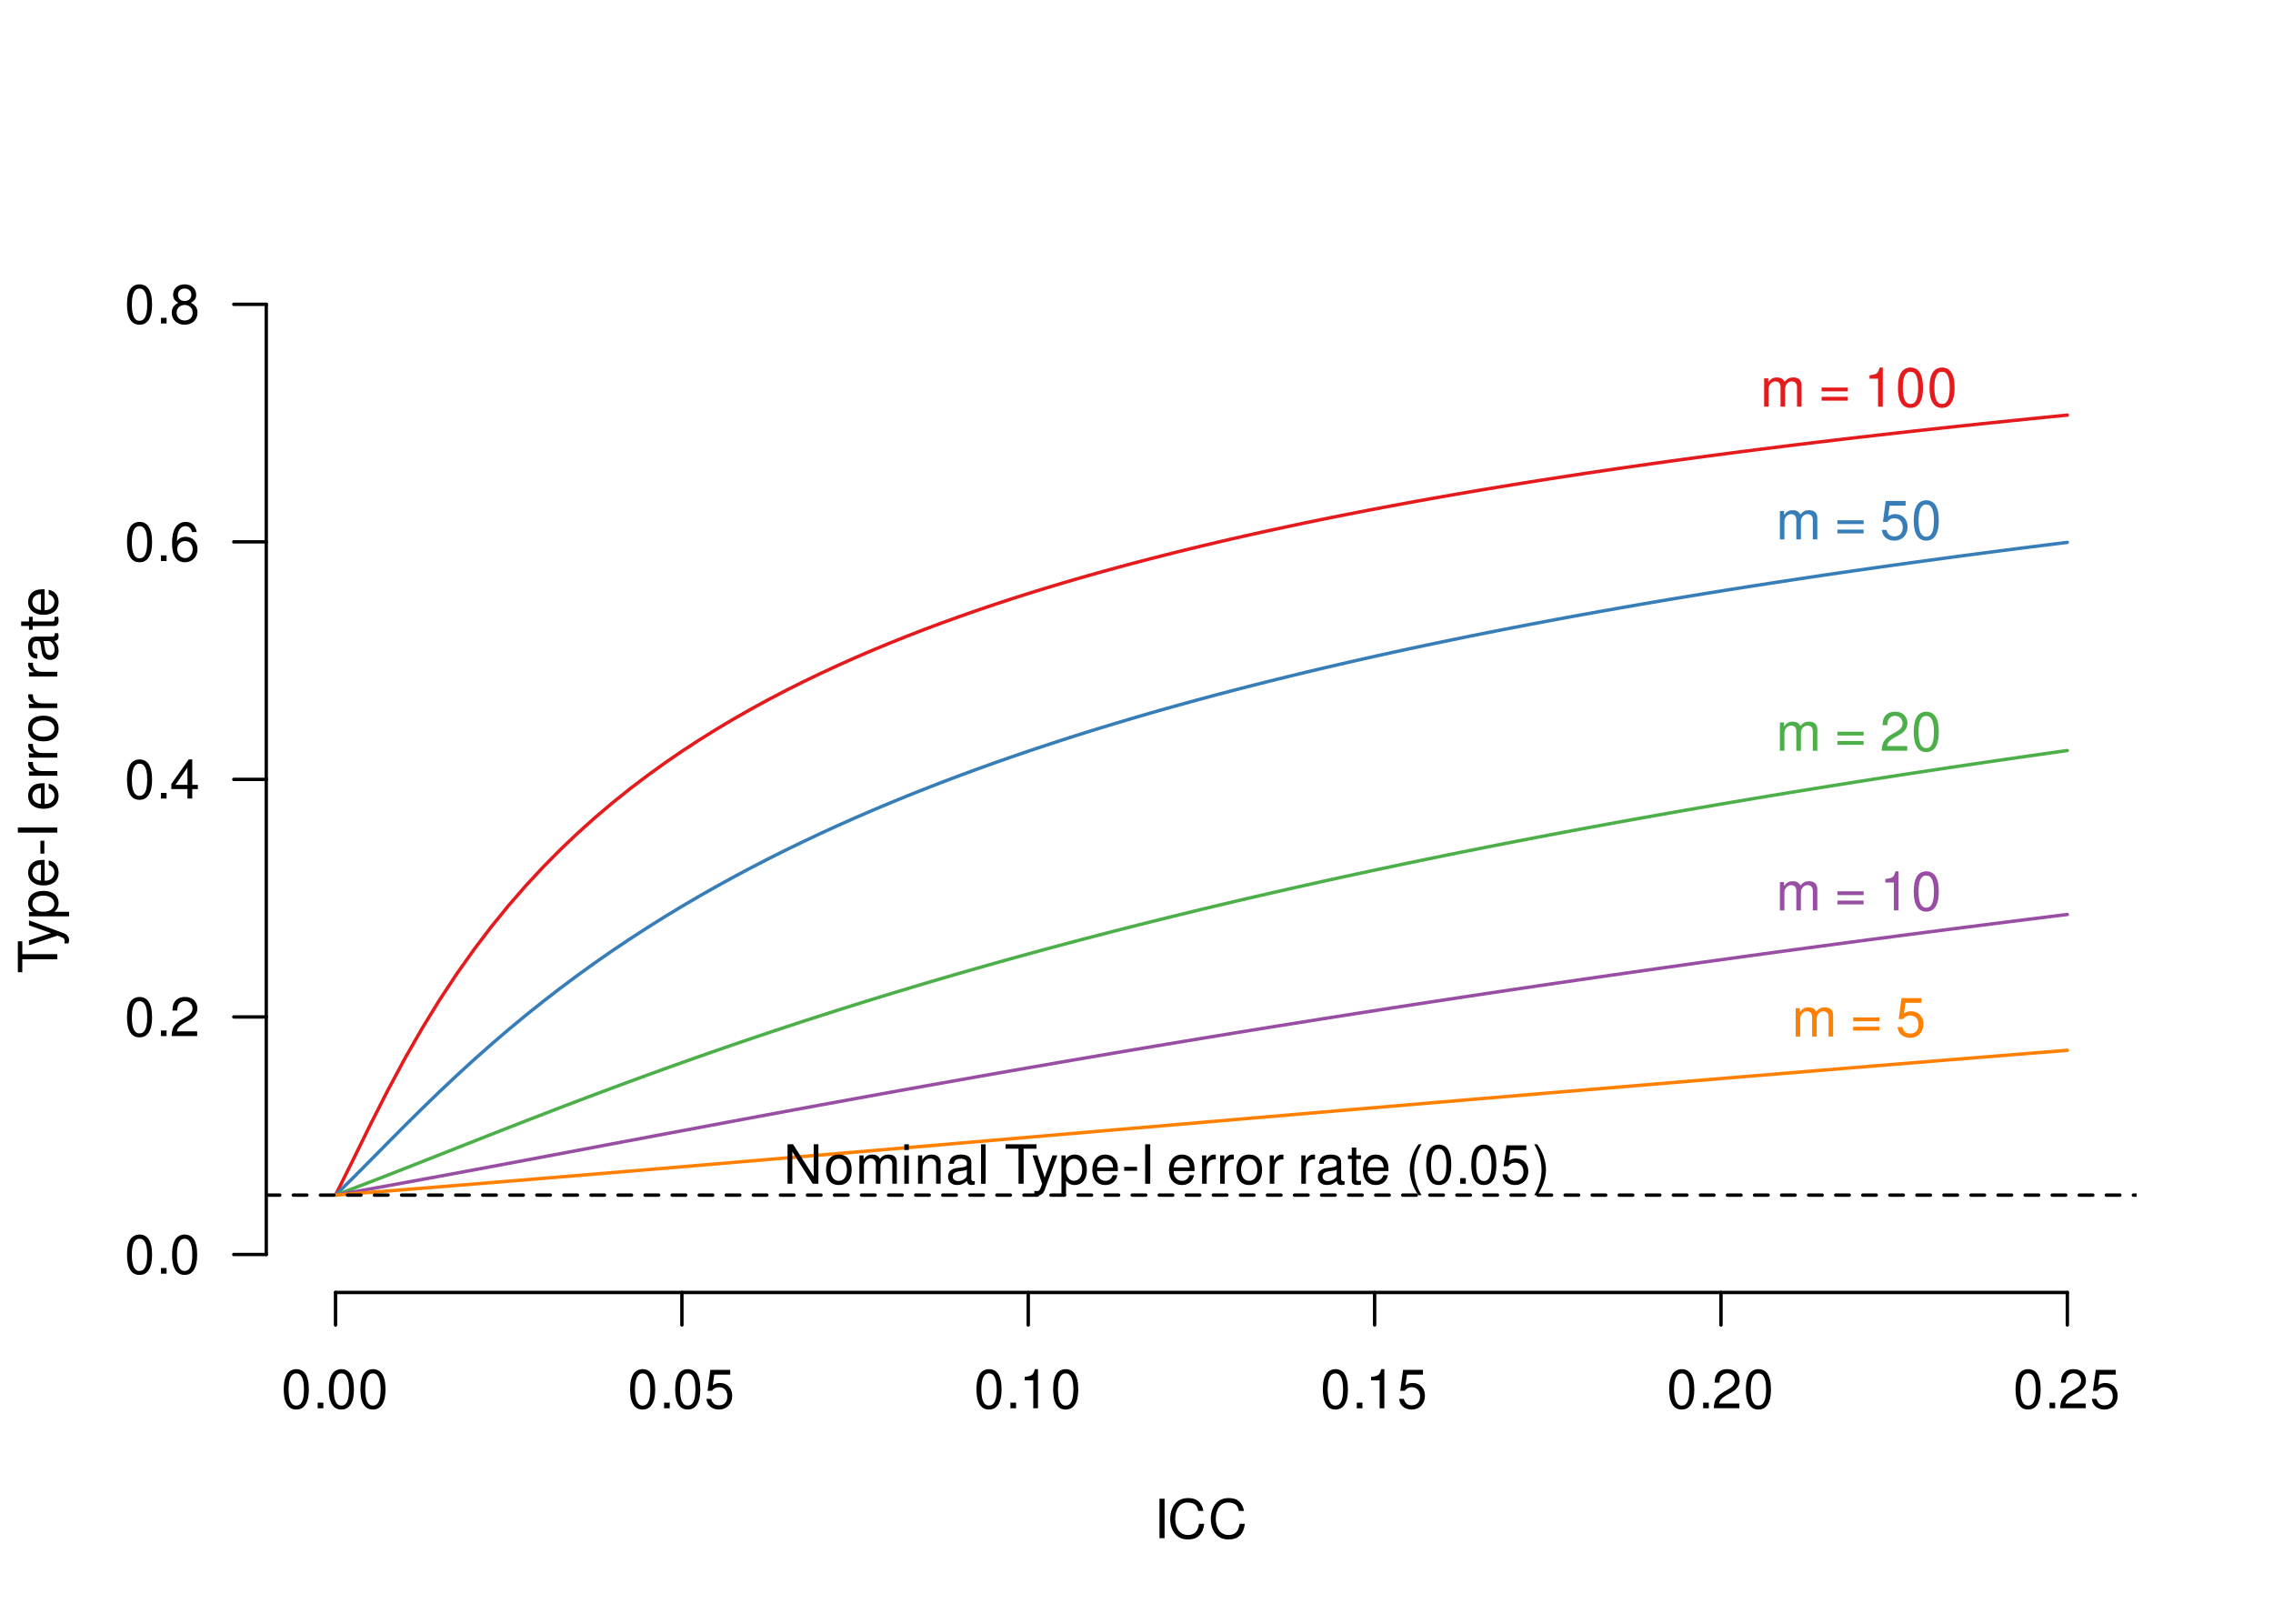 <?xml version="1.0" encoding="UTF-8"?>
<svg xmlns="http://www.w3.org/2000/svg" xmlns:xlink="http://www.w3.org/1999/xlink" width="504pt" height="360pt" viewBox="0 0 504 360" version="1.1">
<defs>
<g>
<symbol overflow="visible" id="glyph0-0">
<path style="stroke:none;" d=""/>
</symbol>
<symbol overflow="visible" id="glyph0-1">
<path style="stroke:none;" d="M 3.297 -8.672 C 2.516 -8.672 1.781 -8.312 1.344 -7.734 C 0.797 -6.953 0.516 -5.812 0.516 -4.203 C 0.516 -1.266 1.469 0.281 3.297 0.281 C 5.094 0.281 6.078 -1.266 6.078 -4.125 C 6.078 -5.812 5.812 -6.938 5.25 -7.734 C 4.812 -8.328 4.109 -8.672 3.297 -8.672 Z M 3.297 -7.734 C 4.438 -7.734 5 -6.578 5 -4.219 C 5 -1.75 4.453 -0.594 3.281 -0.594 C 2.156 -0.594 1.594 -1.797 1.594 -4.188 C 1.594 -6.578 2.156 -7.734 3.297 -7.734 Z M 3.297 -7.734 "/>
</symbol>
<symbol overflow="visible" id="glyph0-2">
<path style="stroke:none;" d="M 2.297 -1.25 L 1.047 -1.25 L 1.047 0 L 2.297 0 Z M 2.297 -1.25 "/>
</symbol>
<symbol overflow="visible" id="glyph0-3">
<path style="stroke:none;" d="M 5.719 -8.516 L 1.312 -8.516 L 0.688 -3.875 L 1.656 -3.875 C 2.141 -4.469 2.562 -4.672 3.234 -4.672 C 4.375 -4.672 5.078 -3.891 5.078 -2.625 C 5.078 -1.406 4.375 -0.656 3.219 -0.656 C 2.297 -0.656 1.734 -1.125 1.469 -2.094 L 0.422 -2.094 C 0.562 -1.391 0.688 -1.062 0.938 -0.75 C 1.422 -0.094 2.281 0.281 3.234 0.281 C 4.953 0.281 6.156 -0.969 6.156 -2.766 C 6.156 -4.453 5.047 -5.609 3.406 -5.609 C 2.812 -5.609 2.328 -5.453 1.844 -5.094 L 2.172 -7.469 L 5.719 -7.469 Z M 5.719 -8.516 "/>
</symbol>
<symbol overflow="visible" id="glyph0-4">
<path style="stroke:none;" d="M 3.109 -6.188 L 3.109 0 L 4.156 0 L 4.156 -8.672 L 3.469 -8.672 C 3.094 -7.344 2.859 -7.156 1.219 -6.953 L 1.219 -6.188 Z M 3.109 -6.188 "/>
</symbol>
<symbol overflow="visible" id="glyph0-5">
<path style="stroke:none;" d="M 6.078 -1.047 L 1.594 -1.047 C 1.703 -1.766 2.094 -2.219 3.125 -2.859 L 4.328 -3.531 C 5.516 -4.188 6.125 -5.078 6.125 -6.141 C 6.125 -6.859 5.844 -7.531 5.344 -8 C 4.844 -8.453 4.219 -8.672 3.406 -8.672 C 2.328 -8.672 1.531 -8.297 1.062 -7.547 C 0.75 -7.094 0.625 -6.547 0.594 -5.672 L 1.656 -5.672 C 1.688 -6.266 1.766 -6.609 1.906 -6.906 C 2.188 -7.422 2.734 -7.75 3.375 -7.75 C 4.328 -7.75 5.047 -7.062 5.047 -6.125 C 5.047 -5.422 4.656 -4.828 3.906 -4.391 L 2.797 -3.75 C 1.016 -2.719 0.5 -1.906 0.406 -0.016 L 6.078 -0.016 Z M 6.078 -1.047 "/>
</symbol>
<symbol overflow="visible" id="glyph0-6">
<path style="stroke:none;" d="M 3.922 -2.094 L 3.922 0 L 4.984 0 L 4.984 -2.094 L 6.234 -2.094 L 6.234 -3.047 L 4.984 -3.047 L 4.984 -8.672 L 4.203 -8.672 L 0.344 -3.219 L 0.344 -2.094 Z M 3.922 -3.047 L 1.266 -3.047 L 3.922 -6.875 Z M 3.922 -3.047 "/>
</symbol>
<symbol overflow="visible" id="glyph0-7">
<path style="stroke:none;" d="M 5.969 -6.422 C 5.766 -7.844 4.859 -8.672 3.562 -8.672 C 2.625 -8.672 1.781 -8.219 1.281 -7.438 C 0.75 -6.594 0.516 -5.531 0.516 -3.953 C 0.516 -2.5 0.719 -1.578 1.234 -0.797 C 1.688 -0.094 2.438 0.281 3.375 0.281 C 4.984 0.281 6.156 -0.938 6.156 -2.625 C 6.156 -4.219 5.078 -5.359 3.547 -5.359 C 2.719 -5.359 2.047 -5.047 1.594 -4.406 C 1.609 -6.547 2.281 -7.734 3.484 -7.734 C 4.234 -7.734 4.75 -7.266 4.922 -6.422 Z M 3.422 -4.422 C 4.438 -4.422 5.078 -3.703 5.078 -2.547 C 5.078 -1.453 4.359 -0.656 3.391 -0.656 C 2.406 -0.656 1.656 -1.484 1.656 -2.594 C 1.656 -3.672 2.375 -4.422 3.422 -4.422 Z M 3.422 -4.422 "/>
</symbol>
<symbol overflow="visible" id="glyph0-8">
<path style="stroke:none;" d="M 4.688 -4.578 C 5.578 -5.109 5.859 -5.547 5.859 -6.359 C 5.859 -7.734 4.812 -8.672 3.297 -8.672 C 1.797 -8.672 0.75 -7.734 0.75 -6.375 C 0.75 -5.547 1.016 -5.125 1.891 -4.578 C 0.922 -4.078 0.438 -3.375 0.438 -2.406 C 0.438 -0.828 1.609 0.281 3.297 0.281 C 4.984 0.281 6.156 -0.828 6.156 -2.406 C 6.156 -3.375 5.672 -4.078 4.688 -4.578 Z M 3.297 -7.734 C 4.203 -7.734 4.781 -7.203 4.781 -6.344 C 4.781 -5.516 4.188 -4.984 3.297 -4.984 C 2.406 -4.984 1.828 -5.516 1.828 -6.359 C 1.828 -7.203 2.406 -7.734 3.297 -7.734 Z M 3.297 -4.094 C 4.359 -4.094 5.078 -3.391 5.078 -2.391 C 5.078 -1.344 4.375 -0.656 3.281 -0.656 C 2.25 -0.656 1.531 -1.375 1.531 -2.375 C 1.531 -3.406 2.234 -4.094 3.297 -4.094 Z M 3.297 -4.094 "/>
</symbol>
<symbol overflow="visible" id="glyph0-9">
<path style="stroke:none;" d="M 2.328 -8.75 L 1.203 -8.75 L 1.203 0 L 2.328 0 Z M 2.328 -8.75 "/>
</symbol>
<symbol overflow="visible" id="glyph0-10">
<path style="stroke:none;" d="M 7.938 -6.031 C 7.594 -7.953 6.484 -8.891 4.578 -8.891 C 3.391 -8.891 2.453 -8.516 1.797 -7.797 C 1.016 -6.938 0.578 -5.688 0.578 -4.266 C 0.578 -2.828 1.016 -1.594 1.844 -0.75 C 2.516 -0.047 3.391 0.281 4.531 0.281 C 6.656 0.281 7.859 -0.875 8.125 -3.188 L 6.969 -3.188 C 6.875 -2.594 6.75 -2.188 6.578 -1.844 C 6.219 -1.109 5.469 -0.703 4.531 -0.703 C 2.797 -0.703 1.688 -2.094 1.688 -4.281 C 1.688 -6.531 2.734 -7.906 4.438 -7.906 C 5.141 -7.906 5.812 -7.703 6.172 -7.359 C 6.484 -7.062 6.672 -6.703 6.797 -6.031 Z M 7.938 -6.031 "/>
</symbol>
<symbol overflow="visible" id="glyph0-11">
<path style="stroke:none;" d="M 0.844 -6.281 L 0.844 0 L 1.844 0 L 1.844 -3.953 C 1.844 -4.859 2.516 -5.594 3.328 -5.594 C 4.062 -5.594 4.484 -5.141 4.484 -4.328 L 4.484 0 L 5.5 0 L 5.5 -3.953 C 5.5 -4.859 6.156 -5.594 6.969 -5.594 C 7.703 -5.594 8.141 -5.125 8.141 -4.328 L 8.141 0 L 9.141 0 L 9.141 -4.719 C 9.141 -5.844 8.5 -6.469 7.312 -6.469 C 6.484 -6.469 5.969 -6.219 5.391 -5.516 C 5.016 -6.188 4.516 -6.469 3.703 -6.469 C 2.859 -6.469 2.297 -6.156 1.766 -5.406 L 1.766 -6.281 Z M 0.844 -6.281 "/>
</symbol>
<symbol overflow="visible" id="glyph0-12">
<path style="stroke:none;" d=""/>
</symbol>
<symbol overflow="visible" id="glyph0-13">
<path style="stroke:none;" d="M 6.406 -4.234 L 0.594 -4.234 L 0.594 -3.391 L 6.406 -3.391 Z M 6.406 -2.172 L 0.594 -2.172 L 0.594 -1.328 L 6.406 -1.328 Z M 6.406 -2.172 "/>
</symbol>
<symbol overflow="visible" id="glyph0-14">
<path style="stroke:none;" d="M 7.75 -8.75 L 6.703 -8.75 L 6.703 -1.594 L 2.125 -8.75 L 0.906 -8.75 L 0.906 0 L 1.969 0 L 1.969 -7.094 L 6.484 0 L 7.75 0 Z M 7.75 -8.75 "/>
</symbol>
<symbol overflow="visible" id="glyph0-15">
<path style="stroke:none;" d="M 3.266 -6.469 C 1.484 -6.469 0.438 -5.203 0.438 -3.094 C 0.438 -0.969 1.484 0.281 3.281 0.281 C 5.047 0.281 6.125 -0.984 6.125 -3.047 C 6.125 -5.234 5.094 -6.469 3.266 -6.469 Z M 3.281 -5.547 C 4.406 -5.547 5.078 -4.625 5.078 -3.062 C 5.078 -1.578 4.375 -0.641 3.281 -0.641 C 2.156 -0.641 1.469 -1.578 1.469 -3.094 C 1.469 -4.625 2.156 -5.547 3.281 -5.547 Z M 3.281 -5.547 "/>
</symbol>
<symbol overflow="visible" id="glyph0-16">
<path style="stroke:none;" d="M 1.797 -6.281 L 0.797 -6.281 L 0.797 0 L 1.797 0 Z M 1.797 -8.75 L 0.797 -8.75 L 0.797 -7.484 L 1.797 -7.484 Z M 1.797 -8.75 "/>
</symbol>
<symbol overflow="visible" id="glyph0-17">
<path style="stroke:none;" d="M 0.844 -6.281 L 0.844 0 L 1.844 0 L 1.844 -3.469 C 1.844 -4.75 2.516 -5.594 3.547 -5.594 C 4.344 -5.594 4.844 -5.109 4.844 -4.359 L 4.844 0 L 5.844 0 L 5.844 -4.75 C 5.844 -5.797 5.062 -6.469 3.859 -6.469 C 2.922 -6.469 2.312 -6.109 1.766 -5.234 L 1.766 -6.281 Z M 0.844 -6.281 "/>
</symbol>
<symbol overflow="visible" id="glyph0-18">
<path style="stroke:none;" d="M 6.422 -0.594 C 6.312 -0.562 6.266 -0.562 6.203 -0.562 C 5.859 -0.562 5.656 -0.75 5.656 -1.062 L 5.656 -4.75 C 5.656 -5.875 4.844 -6.469 3.297 -6.469 C 2.375 -6.469 1.641 -6.203 1.219 -5.734 C 0.922 -5.406 0.797 -5.047 0.781 -4.422 L 1.781 -4.422 C 1.875 -5.203 2.328 -5.547 3.266 -5.547 C 4.172 -5.547 4.672 -5.203 4.672 -4.609 L 4.672 -4.344 C 4.656 -3.906 4.438 -3.75 3.625 -3.641 C 2.203 -3.469 1.984 -3.422 1.609 -3.266 C 0.875 -2.953 0.5 -2.406 0.5 -1.578 C 0.5 -0.438 1.297 0.281 2.562 0.281 C 3.359 0.281 4 0 4.703 -0.641 C 4.781 0 5.094 0.281 5.734 0.281 C 5.953 0.281 6.078 0.25 6.422 0.172 Z M 4.672 -1.984 C 4.672 -1.641 4.578 -1.438 4.266 -1.156 C 3.859 -0.797 3.375 -0.594 2.781 -0.594 C 2 -0.594 1.547 -0.969 1.547 -1.609 C 1.547 -2.266 1.984 -2.609 3.062 -2.766 C 4.125 -2.906 4.328 -2.953 4.672 -3.109 Z M 4.672 -1.984 "/>
</symbol>
<symbol overflow="visible" id="glyph0-19">
<path style="stroke:none;" d="M 1.828 -8.75 L 0.812 -8.75 L 0.812 0 L 1.828 0 Z M 1.828 -8.75 "/>
</symbol>
<symbol overflow="visible" id="glyph0-20">
<path style="stroke:none;" d="M 4.25 -7.766 L 7.109 -7.766 L 7.109 -8.75 L 0.25 -8.75 L 0.25 -7.766 L 3.125 -7.766 L 3.125 0 L 4.25 0 Z M 4.25 -7.766 "/>
</symbol>
<symbol overflow="visible" id="glyph0-21">
<path style="stroke:none;" d="M 4.656 -6.281 L 2.922 -1.391 L 1.312 -6.281 L 0.234 -6.281 L 2.359 0.031 L 1.984 1.016 C 1.812 1.469 1.594 1.625 1.172 1.625 C 1.016 1.625 0.859 1.609 0.641 1.562 L 0.641 2.453 C 0.859 2.562 1.062 2.609 1.312 2.609 C 1.641 2.609 1.984 2.516 2.25 2.312 C 2.562 2.094 2.75 1.828 2.938 1.312 L 5.734 -6.281 Z M 4.656 -6.281 "/>
</symbol>
<symbol overflow="visible" id="glyph0-22">
<path style="stroke:none;" d="M 0.641 2.609 L 1.656 2.609 L 1.656 -0.656 C 2.188 -0.016 2.766 0.281 3.594 0.281 C 5.219 0.281 6.281 -1.031 6.281 -3.031 C 6.281 -5.141 5.25 -6.469 3.578 -6.469 C 2.719 -6.469 2.047 -6.078 1.578 -5.344 L 1.578 -6.281 L 0.641 -6.281 Z M 3.406 -5.531 C 4.516 -5.531 5.234 -4.562 5.234 -3.062 C 5.234 -1.625 4.5 -0.656 3.406 -0.656 C 2.344 -0.656 1.656 -1.625 1.656 -3.094 C 1.656 -4.578 2.344 -5.531 3.406 -5.531 Z M 3.406 -5.531 "/>
</symbol>
<symbol overflow="visible" id="glyph0-23">
<path style="stroke:none;" d="M 6.156 -2.812 C 6.156 -3.766 6.078 -4.344 5.906 -4.812 C 5.5 -5.844 4.531 -6.469 3.359 -6.469 C 1.609 -6.469 0.484 -5.141 0.484 -3.062 C 0.484 -0.984 1.562 0.281 3.344 0.281 C 4.781 0.281 5.766 -0.547 6.031 -1.906 L 5.016 -1.906 C 4.734 -1.078 4.172 -0.641 3.375 -0.641 C 2.734 -0.641 2.203 -0.938 1.859 -1.469 C 1.625 -1.828 1.531 -2.188 1.531 -2.812 Z M 1.547 -3.625 C 1.625 -4.781 2.344 -5.547 3.344 -5.547 C 4.375 -5.547 5.078 -4.75 5.078 -3.625 Z M 1.547 -3.625 "/>
</symbol>
<symbol overflow="visible" id="glyph0-24">
<path style="stroke:none;" d="M 3.406 -3.75 L 0.547 -3.75 L 0.547 -2.875 L 3.406 -2.875 Z M 3.406 -3.75 "/>
</symbol>
<symbol overflow="visible" id="glyph0-25">
<path style="stroke:none;" d="M 0.828 -6.281 L 0.828 0 L 1.844 0 L 1.844 -3.266 C 1.844 -4.781 2.469 -5.453 3.859 -5.406 L 3.859 -6.438 C 3.688 -6.453 3.594 -6.469 3.469 -6.469 C 2.812 -6.469 2.328 -6.078 1.75 -5.141 L 1.75 -6.281 Z M 0.828 -6.281 "/>
</symbol>
<symbol overflow="visible" id="glyph0-26">
<path style="stroke:none;" d="M 3.047 -6.281 L 2.016 -6.281 L 2.016 -8.016 L 1.016 -8.016 L 1.016 -6.281 L 0.172 -6.281 L 0.172 -5.469 L 1.016 -5.469 L 1.016 -0.719 C 1.016 -0.078 1.453 0.281 2.234 0.281 C 2.5 0.281 2.719 0.25 3.047 0.188 L 3.047 -0.641 C 2.906 -0.609 2.766 -0.594 2.562 -0.594 C 2.141 -0.594 2.016 -0.719 2.016 -1.156 L 2.016 -5.469 L 3.047 -5.469 Z M 3.047 -6.281 "/>
</symbol>
<symbol overflow="visible" id="glyph0-27">
<path style="stroke:none;" d="M 2.828 -8.75 C 1.625 -7.172 0.875 -4.984 0.875 -3.109 C 0.875 -1.219 1.625 0.969 2.828 2.547 L 3.484 2.547 C 2.438 0.828 1.844 -1.188 1.844 -3.109 C 1.844 -5.016 2.438 -7.047 3.484 -8.75 Z M 2.828 -8.75 "/>
</symbol>
<symbol overflow="visible" id="glyph0-28">
<path style="stroke:none;" d="M 1.109 2.547 C 2.312 0.969 3.078 -1.219 3.078 -3.094 C 3.078 -4.984 2.312 -7.172 1.109 -8.75 L 0.453 -8.75 C 1.516 -7.031 2.094 -5.016 2.094 -3.094 C 2.094 -1.188 1.516 0.844 0.453 2.547 Z M 1.109 2.547 "/>
</symbol>
<symbol overflow="visible" id="glyph1-0">
<path style="stroke:none;" d=""/>
</symbol>
<symbol overflow="visible" id="glyph1-1">
<path style="stroke:none;" d="M -7.766 -4.25 L -7.766 -7.109 L -8.75 -7.109 L -8.75 -0.25 L -7.766 -0.25 L -7.766 -3.125 L 0 -3.125 L 0 -4.25 Z M -7.766 -4.25 "/>
</symbol>
<symbol overflow="visible" id="glyph1-2">
<path style="stroke:none;" d="M -6.281 -4.656 L -1.391 -2.922 L -6.281 -1.312 L -6.281 -0.234 L 0.031 -2.359 L 1.016 -1.984 C 1.469 -1.812 1.625 -1.594 1.625 -1.172 C 1.625 -1.016 1.609 -0.859 1.562 -0.641 L 2.453 -0.641 C 2.562 -0.859 2.609 -1.062 2.609 -1.312 C 2.609 -1.641 2.516 -1.984 2.312 -2.25 C 2.094 -2.562 1.828 -2.75 1.312 -2.938 L -6.281 -5.734 Z M -6.281 -4.656 "/>
</symbol>
<symbol overflow="visible" id="glyph1-3">
<path style="stroke:none;" d="M 2.609 -0.641 L 2.609 -1.656 L -0.656 -1.656 C -0.016 -2.188 0.281 -2.766 0.281 -3.594 C 0.281 -5.219 -1.031 -6.281 -3.031 -6.281 C -5.141 -6.281 -6.469 -5.25 -6.469 -3.578 C -6.469 -2.719 -6.078 -2.047 -5.344 -1.578 L -6.281 -1.578 L -6.281 -0.641 Z M -5.531 -3.406 C -5.531 -4.516 -4.562 -5.234 -3.062 -5.234 C -1.625 -5.234 -0.656 -4.5 -0.656 -3.406 C -0.656 -2.344 -1.625 -1.656 -3.094 -1.656 C -4.578 -1.656 -5.531 -2.344 -5.531 -3.406 Z M -5.531 -3.406 "/>
</symbol>
<symbol overflow="visible" id="glyph1-4">
<path style="stroke:none;" d="M -2.812 -6.156 C -3.766 -6.156 -4.344 -6.078 -4.812 -5.906 C -5.844 -5.5 -6.469 -4.531 -6.469 -3.359 C -6.469 -1.609 -5.141 -0.484 -3.062 -0.484 C -0.984 -0.484 0.281 -1.562 0.281 -3.344 C 0.281 -4.781 -0.547 -5.766 -1.906 -6.031 L -1.906 -5.016 C -1.078 -4.734 -0.641 -4.172 -0.641 -3.375 C -0.641 -2.734 -0.938 -2.203 -1.469 -1.859 C -1.828 -1.625 -2.188 -1.531 -2.812 -1.531 Z M -3.625 -1.547 C -4.781 -1.625 -5.547 -2.344 -5.547 -3.344 C -5.547 -4.375 -4.75 -5.078 -3.625 -5.078 Z M -3.625 -1.547 "/>
</symbol>
<symbol overflow="visible" id="glyph1-5">
<path style="stroke:none;" d="M -3.75 -3.406 L -3.75 -0.547 L -2.875 -0.547 L -2.875 -3.406 Z M -3.75 -3.406 "/>
</symbol>
<symbol overflow="visible" id="glyph1-6">
<path style="stroke:none;" d="M -8.75 -2.328 L -8.75 -1.203 L 0 -1.203 L 0 -2.328 Z M -8.75 -2.328 "/>
</symbol>
<symbol overflow="visible" id="glyph1-7">
<path style="stroke:none;" d=""/>
</symbol>
<symbol overflow="visible" id="glyph1-8">
<path style="stroke:none;" d="M -6.281 -0.828 L 0 -0.828 L 0 -1.844 L -3.266 -1.844 C -4.781 -1.844 -5.453 -2.469 -5.406 -3.859 L -6.438 -3.859 C -6.453 -3.688 -6.469 -3.594 -6.469 -3.469 C -6.469 -2.812 -6.078 -2.328 -5.141 -1.75 L -6.281 -1.75 Z M -6.281 -0.828 "/>
</symbol>
<symbol overflow="visible" id="glyph1-9">
<path style="stroke:none;" d="M -6.469 -3.266 C -6.469 -1.484 -5.203 -0.438 -3.094 -0.438 C -0.969 -0.438 0.281 -1.484 0.281 -3.281 C 0.281 -5.047 -0.984 -6.125 -3.047 -6.125 C -5.234 -6.125 -6.469 -5.094 -6.469 -3.266 Z M -5.547 -3.281 C -5.547 -4.406 -4.625 -5.078 -3.062 -5.078 C -1.578 -5.078 -0.641 -4.375 -0.641 -3.281 C -0.641 -2.156 -1.578 -1.469 -3.094 -1.469 C -4.625 -1.469 -5.547 -2.156 -5.547 -3.281 Z M -5.547 -3.281 "/>
</symbol>
<symbol overflow="visible" id="glyph1-10">
<path style="stroke:none;" d="M -0.594 -6.422 C -0.562 -6.312 -0.562 -6.266 -0.562 -6.203 C -0.562 -5.859 -0.75 -5.656 -1.062 -5.656 L -4.75 -5.656 C -5.875 -5.656 -6.469 -4.844 -6.469 -3.297 C -6.469 -2.375 -6.203 -1.641 -5.734 -1.219 C -5.406 -0.922 -5.047 -0.797 -4.422 -0.781 L -4.422 -1.781 C -5.203 -1.875 -5.547 -2.328 -5.547 -3.266 C -5.547 -4.172 -5.203 -4.672 -4.609 -4.672 L -4.344 -4.672 C -3.906 -4.656 -3.75 -4.438 -3.641 -3.625 C -3.469 -2.203 -3.422 -1.984 -3.266 -1.609 C -2.953 -0.875 -2.406 -0.5 -1.578 -0.5 C -0.438 -0.5 0.281 -1.297 0.281 -2.562 C 0.281 -3.359 0 -4 -0.641 -4.703 C 0 -4.781 0.281 -5.094 0.281 -5.734 C 0.281 -5.953 0.25 -6.078 0.172 -6.422 Z M -1.984 -4.672 C -1.641 -4.672 -1.438 -4.578 -1.156 -4.266 C -0.797 -3.859 -0.594 -3.375 -0.594 -2.781 C -0.594 -2 -0.969 -1.547 -1.609 -1.547 C -2.266 -1.547 -2.609 -1.984 -2.766 -3.062 C -2.906 -4.125 -2.953 -4.328 -3.109 -4.672 Z M -1.984 -4.672 "/>
</symbol>
<symbol overflow="visible" id="glyph1-11">
<path style="stroke:none;" d="M -6.281 -3.047 L -6.281 -2.016 L -8.016 -2.016 L -8.016 -1.016 L -6.281 -1.016 L -6.281 -0.172 L -5.469 -0.172 L -5.469 -1.016 L -0.719 -1.016 C -0.078 -1.016 0.281 -1.453 0.281 -2.234 C 0.281 -2.5 0.25 -2.719 0.188 -3.047 L -0.641 -3.047 C -0.609 -2.906 -0.594 -2.766 -0.594 -2.562 C -0.594 -2.141 -0.719 -2.016 -1.156 -2.016 L -5.469 -2.016 L -5.469 -3.047 Z M -6.281 -3.047 "/>
</symbol>
</g>
<clipPath id="clip1">
  <path d="M 59.039 264 L 473.758 264 L 473.758 266 L 59.039 266 Z M 59.039 264 "/>
</clipPath>
</defs>
<g id="surface5">
<rect x="0" y="0" width="504" height="360" style="fill:rgb(100%,100%,100%);fill-opacity:1;stroke:none;"/>
<path style="fill:none;stroke-width:0.75;stroke-linecap:round;stroke-linejoin:round;stroke:rgb(89.412%,10.196%,10.98%);stroke-opacity:1;stroke-miterlimit:10;" d="M 74.398 264.965 L 78.238 257.25 L 82.078 249.43 L 85.922 241.863 L 89.762 234.699 L 93.602 227.992 L 97.441 221.734 L 101.281 215.91 L 105.121 210.492 L 108.961 205.441 L 112.801 200.727 L 116.641 196.316 L 120.48 192.184 L 124.32 188.305 L 128.16 184.656 L 132 181.215 L 135.84 177.965 L 139.68 174.887 L 143.52 171.973 L 147.359 169.203 L 151.199 166.57 L 155.039 164.062 L 158.879 161.668 L 162.719 159.383 L 166.559 157.195 L 170.398 155.102 L 174.238 153.098 L 178.078 151.172 L 181.922 149.32 L 185.762 147.539 L 189.602 145.824 L 193.441 144.176 L 197.281 142.582 L 201.121 141.043 L 204.961 139.559 L 208.801 138.121 L 212.641 136.734 L 216.48 135.387 L 220.32 134.086 L 224.16 132.82 L 228 131.594 L 231.84 130.406 L 235.68 129.25 L 239.52 128.129 L 243.359 127.035 L 247.199 125.973 L 251.039 124.938 L 254.879 123.934 L 258.719 122.953 L 262.559 121.996 L 266.398 121.062 L 270.238 120.152 L 274.078 119.266 L 277.922 118.398 L 281.762 117.555 L 285.602 116.727 L 289.441 115.918 L 293.281 115.129 L 297.121 114.355 L 300.961 113.598 L 304.801 112.859 L 308.641 112.137 L 312.48 111.426 L 316.32 110.73 L 320.16 110.051 L 324 109.383 L 327.84 108.727 L 331.68 108.086 L 335.52 107.457 L 339.359 106.84 L 343.199 106.23 L 347.039 105.637 L 350.879 105.051 L 354.719 104.48 L 358.559 103.914 L 362.398 103.359 L 366.238 102.816 L 370.078 102.281 L 373.922 101.754 L 377.762 101.238 L 381.602 100.73 L 385.441 100.23 L 389.281 99.738 L 393.121 99.254 L 396.961 98.773 L 400.801 98.305 L 404.641 97.844 L 408.48 97.387 L 412.32 96.941 L 416.16 96.5 L 420 96.062 L 423.84 95.633 L 427.68 95.211 L 435.359 94.383 L 439.199 93.98 L 443.039 93.582 L 446.879 93.188 L 450.719 92.797 L 454.559 92.414 L 458.398 92.035 "/>
<path style="fill:none;stroke-width:0.75;stroke-linecap:round;stroke-linejoin:round;stroke:rgb(0%,0%,0%);stroke-opacity:1;stroke-miterlimit:10;" d="M 74.398 286.559 L 458.398 286.559 "/>
<path style="fill:none;stroke-width:0.75;stroke-linecap:round;stroke-linejoin:round;stroke:rgb(0%,0%,0%);stroke-opacity:1;stroke-miterlimit:10;" d="M 74.398 286.559 L 74.398 293.762 "/>
<path style="fill:none;stroke-width:0.75;stroke-linecap:round;stroke-linejoin:round;stroke:rgb(0%,0%,0%);stroke-opacity:1;stroke-miterlimit:10;" d="M 151.199 286.559 L 151.199 293.762 "/>
<path style="fill:none;stroke-width:0.75;stroke-linecap:round;stroke-linejoin:round;stroke:rgb(0%,0%,0%);stroke-opacity:1;stroke-miterlimit:10;" d="M 228 286.559 L 228 293.762 "/>
<path style="fill:none;stroke-width:0.75;stroke-linecap:round;stroke-linejoin:round;stroke:rgb(0%,0%,0%);stroke-opacity:1;stroke-miterlimit:10;" d="M 304.801 286.559 L 304.801 293.762 "/>
<path style="fill:none;stroke-width:0.75;stroke-linecap:round;stroke-linejoin:round;stroke:rgb(0%,0%,0%);stroke-opacity:1;stroke-miterlimit:10;" d="M 381.602 286.559 L 381.602 293.762 "/>
<path style="fill:none;stroke-width:0.75;stroke-linecap:round;stroke-linejoin:round;stroke:rgb(0%,0%,0%);stroke-opacity:1;stroke-miterlimit:10;" d="M 458.398 286.559 L 458.398 293.762 "/>
<g style="fill:rgb(0%,0%,0%);fill-opacity:1;">
  <use xlink:href="#glyph0-1" x="62.398" y="312.229"/>
  <use xlink:href="#glyph0-2" x="69.398" y="312.229"/>
  <use xlink:href="#glyph0-1" x="72.398" y="312.229"/>
  <use xlink:href="#glyph0-1" x="79.398" y="312.229"/>
</g>
<g style="fill:rgb(0%,0%,0%);fill-opacity:1;">
  <use xlink:href="#glyph0-1" x="139.199" y="312.229"/>
  <use xlink:href="#glyph0-2" x="146.199" y="312.229"/>
  <use xlink:href="#glyph0-1" x="149.199" y="312.229"/>
  <use xlink:href="#glyph0-3" x="156.199" y="312.229"/>
</g>
<g style="fill:rgb(0%,0%,0%);fill-opacity:1;">
  <use xlink:href="#glyph0-1" x="216" y="312.229"/>
  <use xlink:href="#glyph0-2" x="223" y="312.229"/>
  <use xlink:href="#glyph0-4" x="226" y="312.229"/>
  <use xlink:href="#glyph0-1" x="233" y="312.229"/>
</g>
<g style="fill:rgb(0%,0%,0%);fill-opacity:1;">
  <use xlink:href="#glyph0-1" x="292.801" y="312.229"/>
  <use xlink:href="#glyph0-2" x="299.801" y="312.229"/>
  <use xlink:href="#glyph0-4" x="302.801" y="312.229"/>
  <use xlink:href="#glyph0-3" x="309.801" y="312.229"/>
</g>
<g style="fill:rgb(0%,0%,0%);fill-opacity:1;">
  <use xlink:href="#glyph0-1" x="369.602" y="312.229"/>
  <use xlink:href="#glyph0-2" x="376.602" y="312.229"/>
  <use xlink:href="#glyph0-5" x="379.602" y="312.229"/>
  <use xlink:href="#glyph0-1" x="386.602" y="312.229"/>
</g>
<g style="fill:rgb(0%,0%,0%);fill-opacity:1;">
  <use xlink:href="#glyph0-1" x="446.398" y="312.229"/>
  <use xlink:href="#glyph0-2" x="453.398" y="312.229"/>
  <use xlink:href="#glyph0-5" x="456.398" y="312.229"/>
  <use xlink:href="#glyph0-3" x="463.398" y="312.229"/>
</g>
<path style="fill:none;stroke-width:0.75;stroke-linecap:round;stroke-linejoin:round;stroke:rgb(0%,0%,0%);stroke-opacity:1;stroke-miterlimit:10;" d="M 59.039 278.133 L 59.039 67.465 "/>
<path style="fill:none;stroke-width:0.75;stroke-linecap:round;stroke-linejoin:round;stroke:rgb(0%,0%,0%);stroke-opacity:1;stroke-miterlimit:10;" d="M 59.039 278.133 L 51.84 278.133 "/>
<path style="fill:none;stroke-width:0.75;stroke-linecap:round;stroke-linejoin:round;stroke:rgb(0%,0%,0%);stroke-opacity:1;stroke-miterlimit:10;" d="M 59.039 225.465 L 51.84 225.465 "/>
<path style="fill:none;stroke-width:0.75;stroke-linecap:round;stroke-linejoin:round;stroke:rgb(0%,0%,0%);stroke-opacity:1;stroke-miterlimit:10;" d="M 59.039 172.801 L 51.84 172.801 "/>
<path style="fill:none;stroke-width:0.75;stroke-linecap:round;stroke-linejoin:round;stroke:rgb(0%,0%,0%);stroke-opacity:1;stroke-miterlimit:10;" d="M 59.039 120.133 L 51.84 120.133 "/>
<path style="fill:none;stroke-width:0.75;stroke-linecap:round;stroke-linejoin:round;stroke:rgb(0%,0%,0%);stroke-opacity:1;stroke-miterlimit:10;" d="M 59.039 67.465 L 51.84 67.465 "/>
<g style="fill:rgb(0%,0%,0%);fill-opacity:1;">
  <use xlink:href="#glyph0-1" x="27.641" y="282.381"/>
  <use xlink:href="#glyph0-2" x="34.641" y="282.381"/>
  <use xlink:href="#glyph0-1" x="37.641" y="282.381"/>
</g>
<g style="fill:rgb(0%,0%,0%);fill-opacity:1;">
  <use xlink:href="#glyph0-1" x="27.641" y="229.713"/>
  <use xlink:href="#glyph0-2" x="34.641" y="229.713"/>
  <use xlink:href="#glyph0-5" x="37.641" y="229.713"/>
</g>
<g style="fill:rgb(0%,0%,0%);fill-opacity:1;">
  <use xlink:href="#glyph0-1" x="27.641" y="177.049"/>
  <use xlink:href="#glyph0-2" x="34.641" y="177.049"/>
  <use xlink:href="#glyph0-6" x="37.641" y="177.049"/>
</g>
<g style="fill:rgb(0%,0%,0%);fill-opacity:1;">
  <use xlink:href="#glyph0-1" x="27.641" y="124.381"/>
  <use xlink:href="#glyph0-2" x="34.641" y="124.381"/>
  <use xlink:href="#glyph0-7" x="37.641" y="124.381"/>
</g>
<g style="fill:rgb(0%,0%,0%);fill-opacity:1;">
  <use xlink:href="#glyph0-1" x="27.641" y="71.713"/>
  <use xlink:href="#glyph0-2" x="34.641" y="71.713"/>
  <use xlink:href="#glyph0-8" x="37.641" y="71.713"/>
</g>
<g style="fill:rgb(0%,0%,0%);fill-opacity:1;">
  <use xlink:href="#glyph0-9" x="255.898" y="341.029"/>
  <use xlink:href="#glyph0-10" x="258.898" y="341.029"/>
  <use xlink:href="#glyph0-10" x="267.898" y="341.029"/>
</g>
<g style="fill:rgb(0%,0%,0%);fill-opacity:1;">
  <use xlink:href="#glyph1-1" x="12.709" y="215.801"/>
  <use xlink:href="#glyph1-2" x="12.709" y="209.801"/>
  <use xlink:href="#glyph1-3" x="12.709" y="203.801"/>
  <use xlink:href="#glyph1-4" x="12.709" y="196.801"/>
  <use xlink:href="#glyph1-5" x="12.709" y="189.801"/>
  <use xlink:href="#glyph1-6" x="12.709" y="185.801"/>
  <use xlink:href="#glyph1-7" x="12.709" y="182.801"/>
  <use xlink:href="#glyph1-4" x="12.709" y="179.801"/>
  <use xlink:href="#glyph1-8" x="12.709" y="172.801"/>
  <use xlink:href="#glyph1-8" x="12.709" y="168.801"/>
  <use xlink:href="#glyph1-9" x="12.709" y="164.801"/>
  <use xlink:href="#glyph1-8" x="12.709" y="157.801"/>
  <use xlink:href="#glyph1-7" x="12.709" y="153.801"/>
  <use xlink:href="#glyph1-8" x="12.709" y="150.801"/>
  <use xlink:href="#glyph1-10" x="12.709" y="146.801"/>
  <use xlink:href="#glyph1-11" x="12.709" y="139.801"/>
  <use xlink:href="#glyph1-4" x="12.709" y="136.801"/>
</g>
<g style="fill:rgb(89.412%,10.196%,10.98%);fill-opacity:1;">
  <use xlink:href="#glyph0-11" x="390.32" y="90.154"/>
  <use xlink:href="#glyph0-12" x="400.32" y="90.154"/>
  <use xlink:href="#glyph0-13" x="403.32" y="90.154"/>
  <use xlink:href="#glyph0-12" x="410.32" y="90.154"/>
  <use xlink:href="#glyph0-4" x="413.32" y="90.154"/>
  <use xlink:href="#glyph0-1" x="420.32" y="90.154"/>
  <use xlink:href="#glyph0-1" x="427.32" y="90.154"/>
</g>
<path style="fill:none;stroke-width:0.75;stroke-linecap:round;stroke-linejoin:round;stroke:rgb(21.569%,49.412%,72.157%);stroke-opacity:1;stroke-miterlimit:10;" d="M 74.398 264.965 L 78.238 261.191 L 82.078 257.324 L 85.922 253.434 L 89.762 249.57 L 93.602 245.77 L 97.441 242.051 L 101.281 238.434 L 105.121 234.922 L 108.961 231.523 L 112.801 228.234 L 116.641 225.055 L 120.48 221.988 L 124.32 219.027 L 128.16 216.168 L 132 213.406 L 135.84 210.742 L 139.68 208.168 L 143.52 205.68 L 147.359 203.273 L 151.199 200.949 L 155.039 198.699 L 158.879 196.523 L 162.719 194.414 L 166.559 192.371 L 170.398 190.391 L 174.238 188.469 L 178.078 186.605 L 181.922 184.793 L 185.762 183.035 L 189.602 181.328 L 193.441 179.668 L 197.281 178.051 L 201.121 176.48 L 204.961 174.949 L 208.801 173.457 L 212.641 172.004 L 216.48 170.59 L 220.32 169.207 L 224.16 167.863 L 228 166.547 L 231.84 165.266 L 235.68 164.012 L 239.52 162.785 L 243.359 161.59 L 247.199 160.422 L 251.039 159.277 L 254.879 158.156 L 258.719 157.062 L 262.559 155.988 L 266.398 154.941 L 270.238 153.914 L 274.078 152.906 L 277.922 151.918 L 281.762 150.953 L 285.602 150.004 L 289.441 149.074 L 293.281 148.16 L 297.121 147.266 L 300.961 146.387 L 304.801 145.523 L 308.641 144.676 L 312.48 143.844 L 316.32 143.027 L 320.16 142.227 L 324 141.438 L 327.84 140.66 L 331.68 139.898 L 335.52 139.148 L 339.359 138.414 L 343.199 137.688 L 347.039 136.973 L 350.879 136.273 L 354.719 135.582 L 358.559 134.902 L 362.398 134.23 L 366.238 133.57 L 370.078 132.922 L 373.922 132.281 L 377.762 131.652 L 381.602 131.031 L 385.441 130.418 L 389.281 129.816 L 393.121 129.223 L 396.961 128.637 L 400.801 128.059 L 404.641 127.488 L 408.48 126.926 L 412.32 126.371 L 416.16 125.824 L 420 125.285 L 423.84 124.75 L 427.68 124.227 L 431.52 123.707 L 435.359 123.195 L 439.199 122.688 L 443.039 122.188 L 446.879 121.695 L 450.719 121.207 L 454.559 120.727 L 458.398 120.254 "/>
<g style="fill:rgb(21.569%,49.412%,72.157%);fill-opacity:1;">
  <use xlink:href="#glyph0-11" x="393.82" y="119.584"/>
  <use xlink:href="#glyph0-12" x="403.82" y="119.584"/>
  <use xlink:href="#glyph0-13" x="406.82" y="119.584"/>
  <use xlink:href="#glyph0-12" x="413.82" y="119.584"/>
  <use xlink:href="#glyph0-3" x="416.82" y="119.584"/>
  <use xlink:href="#glyph0-1" x="423.82" y="119.584"/>
</g>
<path style="fill:none;stroke-width:0.75;stroke-linecap:round;stroke-linejoin:round;stroke:rgb(30.196%,68.627%,29.02%);stroke-opacity:1;stroke-miterlimit:10;" d="M 74.398 264.965 L 78.238 263.52 L 82.078 262.047 L 85.922 260.559 L 89.762 259.059 L 97.441 256.035 L 101.281 254.516 L 108.961 251.492 L 112.801 249.988 L 116.641 248.492 L 120.48 247.008 L 124.32 245.535 L 128.16 244.07 L 132 242.621 L 135.84 241.188 L 139.68 239.766 L 143.52 238.359 L 147.359 236.973 L 151.199 235.598 L 155.039 234.238 L 158.879 232.898 L 162.719 231.57 L 166.559 230.262 L 170.398 228.973 L 174.238 227.695 L 178.078 226.438 L 181.922 225.195 L 185.762 223.969 L 189.602 222.758 L 193.441 221.562 L 197.281 220.383 L 201.121 219.219 L 204.961 218.07 L 208.801 216.938 L 212.641 215.82 L 216.48 214.719 L 220.32 213.629 L 224.16 212.555 L 228 211.496 L 231.84 210.449 L 235.68 209.418 L 239.52 208.398 L 243.359 207.395 L 247.199 206.398 L 251.039 205.418 L 254.879 204.453 L 258.719 203.496 L 262.559 202.555 L 266.398 201.621 L 270.238 200.703 L 274.078 199.793 L 277.922 198.898 L 281.762 198.012 L 285.602 197.137 L 289.441 196.273 L 293.281 195.418 L 297.121 194.574 L 300.961 193.742 L 304.801 192.918 L 308.641 192.105 L 312.48 191.301 L 316.32 190.504 L 320.16 189.719 L 324 188.941 L 327.84 188.176 L 331.68 187.414 L 335.52 186.664 L 339.359 185.922 L 343.199 185.188 L 347.039 184.461 L 350.879 183.746 L 354.719 183.035 L 358.559 182.332 L 362.398 181.637 L 370.078 180.27 L 373.922 179.598 L 377.762 178.934 L 381.602 178.273 L 389.281 176.977 L 393.121 176.34 L 396.961 175.707 L 400.801 175.082 L 404.641 174.465 L 408.48 173.852 L 412.32 173.242 L 416.16 172.641 L 420 172.047 L 423.84 171.457 L 427.68 170.875 L 431.52 170.297 L 435.359 169.723 L 439.199 169.156 L 443.039 168.594 L 446.879 168.039 L 450.719 167.488 L 454.559 166.941 L 458.398 166.402 "/>
<g style="fill:rgb(30.196%,68.627%,29.02%);fill-opacity:1;">
  <use xlink:href="#glyph0-11" x="393.82" y="166.459"/>
  <use xlink:href="#glyph0-12" x="403.82" y="166.459"/>
  <use xlink:href="#glyph0-13" x="406.82" y="166.459"/>
  <use xlink:href="#glyph0-12" x="413.82" y="166.459"/>
  <use xlink:href="#glyph0-5" x="416.82" y="166.459"/>
  <use xlink:href="#glyph0-1" x="423.82" y="166.459"/>
</g>
<path style="fill:none;stroke-width:0.75;stroke-linecap:round;stroke-linejoin:round;stroke:rgb(59.608%,30.588%,63.922%);stroke-opacity:1;stroke-miterlimit:10;" d="M 74.398 264.965 L 78.238 264.285 L 82.078 263.594 L 85.922 262.902 L 93.602 261.496 L 97.441 260.789 L 108.961 258.645 L 112.801 257.926 L 132 254.312 L 135.84 253.586 L 147.359 251.418 L 162.719 248.543 L 166.559 247.828 L 174.238 246.406 L 178.078 245.699 L 181.922 244.992 L 185.762 244.289 L 193.441 242.891 L 197.281 242.195 L 204.961 240.812 L 212.641 239.445 L 220.32 238.086 L 228 236.742 L 235.68 235.414 L 239.52 234.754 L 247.199 233.441 L 251.039 232.793 L 258.719 231.504 L 266.398 230.23 L 270.238 229.598 L 274.078 228.969 L 277.922 228.344 L 281.762 227.723 L 285.602 227.105 L 293.281 225.879 L 300.961 224.668 L 308.641 223.473 L 312.48 222.879 L 316.32 222.289 L 320.16 221.703 L 327.84 220.539 L 335.52 219.391 L 343.199 218.258 L 347.039 217.695 L 354.719 216.578 L 362.398 215.477 L 370.078 214.391 L 373.922 213.852 L 377.762 213.312 L 385.441 212.25 L 389.281 211.723 L 393.121 211.199 L 400.801 210.16 L 412.32 208.625 L 420 207.617 L 423.84 207.117 L 427.68 206.621 L 435.359 205.637 L 439.199 205.148 L 446.879 204.18 L 450.719 203.699 L 454.559 203.223 L 458.398 202.75 "/>
<g style="fill:rgb(59.608%,30.588%,63.922%);fill-opacity:1;">
  <use xlink:href="#glyph0-11" x="393.82" y="201.842"/>
  <use xlink:href="#glyph0-12" x="403.82" y="201.842"/>
  <use xlink:href="#glyph0-13" x="406.82" y="201.842"/>
  <use xlink:href="#glyph0-12" x="413.82" y="201.842"/>
  <use xlink:href="#glyph0-4" x="416.82" y="201.842"/>
  <use xlink:href="#glyph0-1" x="423.82" y="201.842"/>
</g>
<path style="fill:none;stroke-width:0.75;stroke-linecap:round;stroke-linejoin:round;stroke:rgb(100%,49.804%,0%);stroke-opacity:1;stroke-miterlimit:10;" d="M 74.398 264.965 L 78.238 264.664 L 82.078 264.359 L 85.922 264.055 L 97.441 263.129 L 101.281 262.816 L 105.121 262.508 L 108.961 262.191 L 112.801 261.879 L 124.32 260.93 L 128.16 260.609 L 132 260.293 L 139.68 259.652 L 143.52 259.328 L 147.359 259.008 L 155.039 258.359 L 158.879 258.039 L 162.719 257.711 L 170.398 257.062 L 174.238 256.734 L 178.078 256.41 L 181.922 256.082 L 185.762 255.754 L 189.602 255.43 L 208.801 253.789 L 212.641 253.457 L 228 252.145 L 231.84 251.812 L 239.52 251.156 L 243.359 250.824 L 258.719 249.512 L 262.559 249.18 L 274.078 248.195 L 277.922 247.867 L 285.602 247.211 L 289.441 246.887 L 297.121 246.23 L 300.961 245.906 L 304.801 245.578 L 308.641 245.254 L 312.48 244.926 L 324 243.953 L 327.84 243.625 L 331.68 243.305 L 343.199 242.332 L 347.039 242.012 L 350.879 241.688 L 370.078 240.086 L 373.922 239.766 L 377.762 239.445 L 381.602 239.129 L 385.441 238.809 L 408.48 236.91 L 416.16 236.285 L 420 235.969 L 431.52 235.031 L 435.359 234.723 L 439.199 234.41 L 443.039 234.102 L 446.879 233.789 L 458.398 232.863 "/>
<g style="fill:rgb(100%,49.804%,0%);fill-opacity:1;">
  <use xlink:href="#glyph0-11" x="397.32" y="229.811"/>
  <use xlink:href="#glyph0-12" x="407.32" y="229.811"/>
  <use xlink:href="#glyph0-13" x="410.32" y="229.811"/>
  <use xlink:href="#glyph0-12" x="417.32" y="229.811"/>
  <use xlink:href="#glyph0-3" x="420.32" y="229.811"/>
</g>
<g clip-path="url(#clip1)" clip-rule="nonzero">
<path style="fill:none;stroke-width:0.75;stroke-linecap:round;stroke-linejoin:round;stroke:rgb(0%,0%,0%);stroke-opacity:1;stroke-dasharray:3,3;stroke-miterlimit:10;" d="M 59.039 264.965 L 473.762 264.965 "/>
</g>
<g style="fill:rgb(0%,0%,0%);fill-opacity:1;">
  <use xlink:href="#glyph0-14" x="173.719" y="262.447"/>
  <use xlink:href="#glyph0-15" x="182.719" y="262.447"/>
  <use xlink:href="#glyph0-11" x="189.719" y="262.447"/>
  <use xlink:href="#glyph0-16" x="199.719" y="262.447"/>
  <use xlink:href="#glyph0-17" x="202.719" y="262.447"/>
  <use xlink:href="#glyph0-18" x="209.719" y="262.447"/>
  <use xlink:href="#glyph0-19" x="216.719" y="262.447"/>
  <use xlink:href="#glyph0-12" x="219.719" y="262.447"/>
  <use xlink:href="#glyph0-20" x="222.719" y="262.447"/>
  <use xlink:href="#glyph0-21" x="228.719" y="262.447"/>
  <use xlink:href="#glyph0-22" x="234.719" y="262.447"/>
  <use xlink:href="#glyph0-23" x="241.719" y="262.447"/>
  <use xlink:href="#glyph0-24" x="248.719" y="262.447"/>
  <use xlink:href="#glyph0-9" x="252.719" y="262.447"/>
  <use xlink:href="#glyph0-12" x="255.719" y="262.447"/>
  <use xlink:href="#glyph0-23" x="258.719" y="262.447"/>
  <use xlink:href="#glyph0-25" x="265.719" y="262.447"/>
  <use xlink:href="#glyph0-25" x="269.719" y="262.447"/>
  <use xlink:href="#glyph0-15" x="273.719" y="262.447"/>
  <use xlink:href="#glyph0-25" x="280.719" y="262.447"/>
  <use xlink:href="#glyph0-12" x="284.719" y="262.447"/>
  <use xlink:href="#glyph0-25" x="287.719" y="262.447"/>
  <use xlink:href="#glyph0-18" x="291.719" y="262.447"/>
  <use xlink:href="#glyph0-26" x="298.719" y="262.447"/>
  <use xlink:href="#glyph0-23" x="301.719" y="262.447"/>
  <use xlink:href="#glyph0-12" x="308.719" y="262.447"/>
  <use xlink:href="#glyph0-27" x="311.719" y="262.447"/>
  <use xlink:href="#glyph0-1" x="315.719" y="262.447"/>
  <use xlink:href="#glyph0-2" x="322.719" y="262.447"/>
  <use xlink:href="#glyph0-1" x="325.719" y="262.447"/>
  <use xlink:href="#glyph0-3" x="332.719" y="262.447"/>
  <use xlink:href="#glyph0-28" x="339.719" y="262.447"/>
</g>
</g>
</svg>
